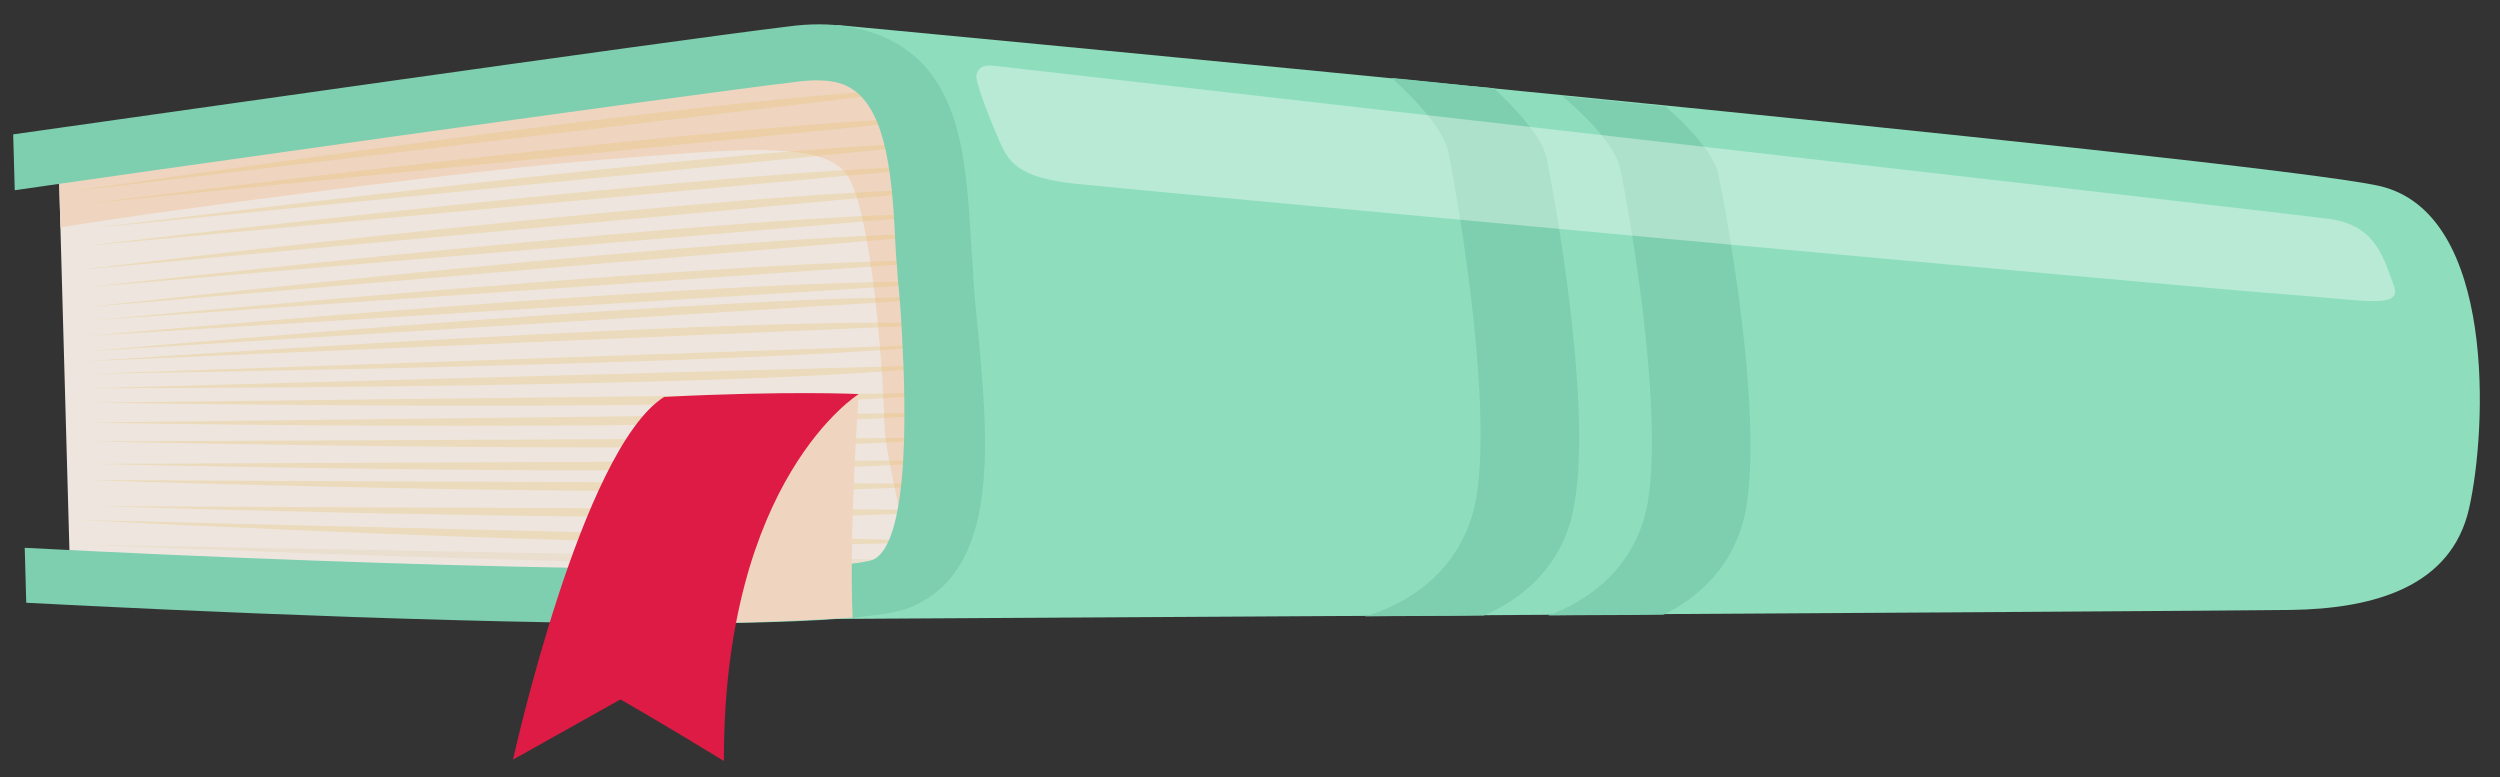 <svg width="222" height="69" viewBox="0 0 222 69" fill="none" xmlns="http://www.w3.org/2000/svg">
<rect x="0" y="0" width="222" height="69" fill="#333333" stroke="none"/>
<path d="M5.196 14.113L6.209 50.427C6.209 50.427 64.251 54.613 76.836 51.787C89.313 49.043 83.131 36.651 82.968 30.812C82.805 24.973 82.186 10.658 80.111 7.328C78.033 3.917 68.499 5.578 56.741 6.472C44.985 7.445 5.196 14.113 5.196 14.113Z" fill="#EEE6DE"/>
<path d="M82.97 30.892C82.807 25.052 82.188 10.738 80.112 7.408C78.035 3.997 68.501 5.658 56.743 6.552C44.984 7.445 5.196 14.113 5.196 14.113L5.366 20.192C16.109 18.433 43.871 14.903 53.212 14.206C64.97 13.312 73.201 12.311 75.277 15.641C77.352 18.971 78.374 31.919 78.537 37.759C78.626 40.958 80.534 46.211 80.217 50.617C88.029 46.421 83.115 36.091 82.97 30.892Z" fill="#EFD5BF"/>
<g opacity="0.58">
<g opacity="0.92">
<path opacity="0.58" d="M81.999 7.94L5.829 17.064C5.939 17.063 66.914 8.002 81.999 7.94Z" fill="#E3C271"/>
<path opacity="0.58" d="M84.563 28.788L7.569 32.082C7.68 32.081 69.559 27.808 84.563 28.788Z" fill="#E3C271"/>
<path opacity="0.58" d="M84.499 26.468L7.655 31.201C7.655 31.201 69.501 25.729 84.499 26.468Z" fill="#E3C271"/>
<path opacity="0.58" d="M84.46 25.108L7.617 29.841C7.617 29.841 69.461 24.289 84.46 25.108Z" fill="#E3C271"/>
<path opacity="0.58" d="M84.407 23.188L7.579 28.481C7.581 28.561 69.304 22.611 84.407 23.188Z" fill="#E3C271"/>
<path opacity="0.58" d="M84.23 20.79L7.656 27.28C7.656 27.28 69.242 20.371 84.23 20.79Z" fill="#E3C271"/>
<path opacity="0.58" d="M84.18 19.031L7.496 25.522C7.606 25.52 69.192 18.611 84.18 19.031Z" fill="#E3C271"/>
<path opacity="0.58" d="M84.12 16.871L7.562 23.92C7.559 23.84 69.024 16.533 84.12 16.871Z" fill="#E3C271"/>
<path opacity="0.58" d="M84.062 14.791L7.504 21.841C7.504 21.841 68.969 14.534 84.062 14.791Z" fill="#E3C271"/>
<path opacity="0.58" d="M84.004 12.712L7.571 20.319C7.574 20.399 68.913 12.534 84.004 12.712Z" fill="#E3C271"/>
<path opacity="0.58" d="M84.272 10.467L7.839 18.075C7.839 18.075 69.18 10.29 84.272 10.467Z" fill="#E3C271"/>
</g>
<g opacity="0.92">
<path opacity="0.58" d="M82.897 48.017L7.081 46.173C6.971 46.175 67.958 49.357 82.897 48.017Z" fill="#E3C271"/>
<path opacity="0.58" d="M84.282 30.552L7.931 33.197C7.931 33.197 69.356 32.372 84.282 30.552Z" fill="#E3C271"/>
<path opacity="0.58" d="M84.334 32.392L7.967 34.477C8.077 34.475 69.527 34.53 84.334 32.392Z" fill="#E3C271"/>
<path opacity="0.58" d="M84.403 34.871L8.222 35.754C8.112 35.755 69.479 36.772 84.403 34.871Z" fill="#E3C271"/>
<path opacity="0.58" d="M84.451 36.631L8.271 37.513C8.163 37.595 69.528 38.531 84.451 36.631Z" fill="#E3C271"/>
<path opacity="0.58" d="M84.404 38.872L8.208 39.195C8.318 39.193 69.586 40.611 84.404 38.872Z" fill="#E3C271"/>
<path opacity="0.58" d="M84.46 40.872L8.264 41.194C8.374 41.193 69.644 42.691 84.46 40.872Z" fill="#E3C271"/>
<path opacity="0.58" d="M84.518 42.952L8.415 42.632C8.417 42.712 69.588 44.612 84.518 42.952Z" fill="#E3C271"/>
<path opacity="0.58" d="M84.913 45.267L8.809 44.947C8.809 44.947 69.982 46.927 84.913 45.267Z" fill="#E3C271"/>
</g>
<path opacity="0.58" d="M83.497 49.769L6.371 48.344C6.369 48.264 68.557 51.109 83.497 49.769Z" fill="#E1D1B2"/>
</g>
<path d="M74.241 2.213C74.241 2.213 200.884 14.111 211.302 16.518C221.721 18.925 220.828 38.223 219.259 45.128C217.692 52.113 210.808 54.055 203.433 54.163C196.058 54.272 72.63 54.97 72.63 54.97C72.63 54.97 82.27 53.148 83.867 43.282C85.466 33.495 81.945 13.862 81.19 10.513C80.436 7.163 74.241 2.213 74.241 2.213Z" fill="#8EDEBE"/>
<path d="M128.628 13.575C129.266 16.686 132.527 34.883 131.13 44.026C129.808 51.887 123.045 54.227 121.187 54.735C124.71 54.683 128.234 54.711 131.757 54.659C134.478 53.499 138.915 50.713 139.844 44.537C141.351 35.393 137.98 17.198 137.342 14.086C136.956 12.092 134.349 9.409 132.653 7.834C129.562 7.559 126.579 7.203 123.598 6.927C125.406 8.581 128.238 11.42 128.628 13.575Z" fill="#7DCFAF"/>
<path d="M143.862 14.871C144.497 17.902 147.746 35.699 146.341 44.522C145.2 51.02 140.208 53.654 137.483 54.655C140.896 54.605 144.31 54.634 147.723 54.584C150.439 53.264 154.106 50.489 155.057 45.114C156.57 36.209 153.211 18.414 152.578 15.463C152.194 13.548 149.701 11.024 147.895 9.45C144.804 9.175 141.821 8.819 138.73 8.545C140.533 10.039 143.363 12.798 143.862 14.871Z" fill="#7DCFAF"/>
<path d="M86.758 28.515C86.606 26.997 86.456 25.559 86.42 24.279C86.395 23.399 86.261 22.521 86.234 21.561C85.817 14.525 85.394 7.25 79.684 3.893C77.11 2.411 73.9 1.818 69.951 2.356C58.756 3.721 11.372 10.501 1.171 11.932L1.309 16.891C7.999 15.912 59.553 8.591 71.077 7.221C73.713 6.942 74.827 7.406 75.498 7.796C78.856 9.747 79.257 16.223 79.526 21.9C79.553 22.86 79.687 23.738 79.712 24.618C79.86 25.976 80.037 28.374 80.052 28.934C80.088 30.214 81.46 47.798 77.548 49.696C73.078 51.282 35.941 50.389 2.195 48.646L2.331 53.525C15.455 54.212 45.668 55.607 64.821 55.325C72.636 55.21 78.682 54.801 80.751 53.97C88.81 50.731 87.835 39.462 86.758 28.515Z" fill="#7DCFAF"/>
<path d="M76.257 34.992C76.257 34.992 75.383 47.087 75.71 54.845C69.445 55.257 62.73 55.356 62.73 55.356C62.73 55.356 65.036 35.397 76.257 34.992Z" fill="#EFD5BF"/>
<path d="M76.257 34.992C76.257 34.992 64.242 42.45 64.282 67.576C58.792 64.216 55.099 62.11 55.099 62.11L45.558 67.452C45.558 67.452 51.617 39.916 58.975 35.246C69.972 34.684 76.257 34.992 76.257 34.992Z" fill="#DD1B44"/>
<path opacity="0.37" d="M88.244 5.838C88.244 5.838 202.748 18.879 206.822 19.439C211.006 19.999 211.666 22.959 212.547 25.279C213.428 27.519 210.015 26.639 203.188 26.159C196.252 25.679 100.685 16.879 95.511 16.319C90.336 15.759 89.565 14.399 88.685 12.399C87.804 10.318 86.593 7.278 86.703 6.638C86.923 5.918 87.363 5.758 88.244 5.838Z" fill="white"/>
</svg>
